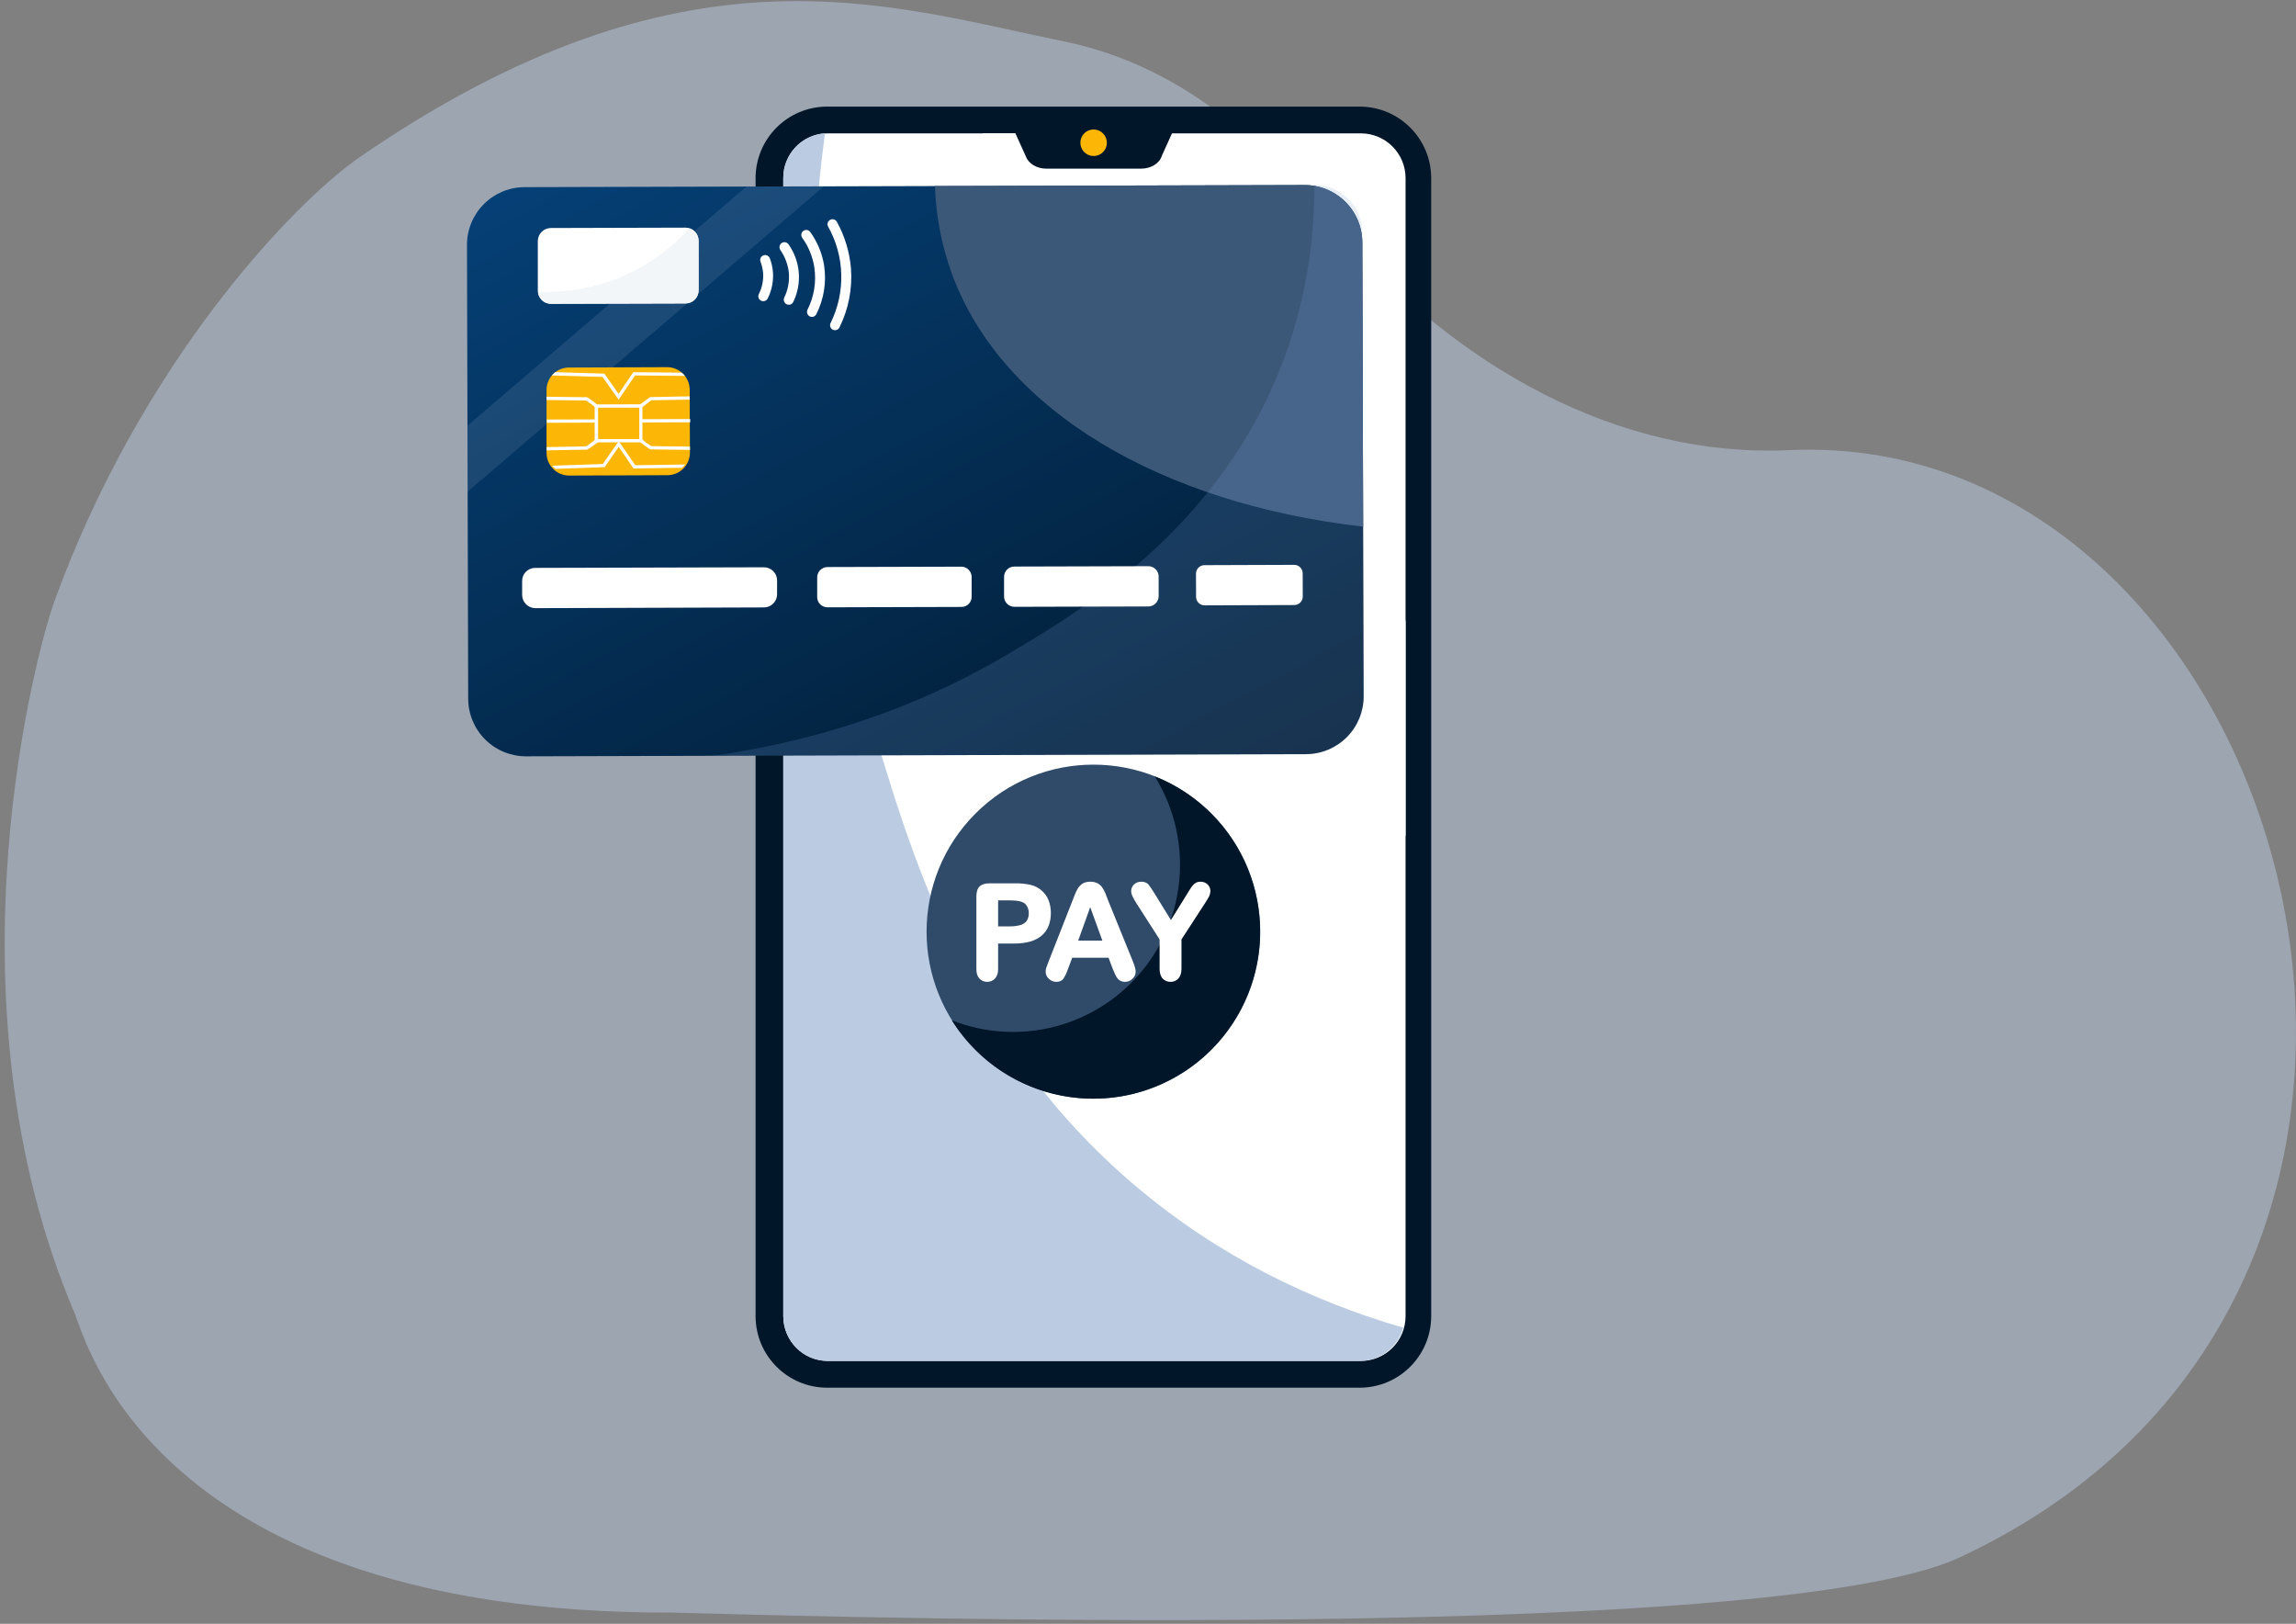 <svg width="478" height="338" viewBox="0 0 478 338" fill="none" xmlns="http://www.w3.org/2000/svg">
<rect x="0" y="0" width="478" height="338" fill="#808080" stroke="none"/>
<path opacity="0.5" d="M372.488 93.697C337.247 95.318 303.424 76.757 277.746 46.929C264.818 31.888 247.54 13.885 221.381 8.593C184.547 1.098 142.678 -13.791 75.106 32.547C61.116 42.143 29.139 75.669 11.152 125.653C8.47 133.097 -12.805 206.934 15.579 273.453C17.78 278.618 31.922 335.92 139.946 335.667C145.587 335.667 366.416 343.466 407.88 324.222C529.161 267.907 477.173 88.886 372.488 93.697Z" fill="#BACBE2"/>
<path d="M283.059 22.19H172.201C163.972 22.19 157.301 28.868 157.301 37.105V273.939C157.301 282.176 163.972 288.853 172.201 288.853H283.059C291.288 288.853 297.96 282.176 297.96 273.939V37.105C297.96 28.868 291.288 22.19 283.059 22.19Z" fill="#011629"/>
<path d="M283.313 27.761H172.38C167.238 27.761 163.07 31.933 163.07 37.079V273.964C163.07 279.111 167.238 283.282 172.38 283.282H283.313C288.455 283.282 292.623 279.111 292.623 273.964V37.079C292.623 31.933 288.455 27.761 283.313 27.761Z" fill="white"/>
<path d="M204.508 27.761L292.622 174.042V129.223L234.36 27.761H204.508Z" fill="white"/>
<path d="M213.59 32.597C214.147 34.091 215.867 35.104 217.84 35.104H237.573C239.622 35.104 241.393 34.015 241.874 32.445L244.884 25.786H210.504L213.59 32.597Z" fill="#011629"/>
<path d="M227.705 26.951C227.158 26.946 226.623 27.103 226.166 27.404C225.709 27.704 225.352 28.133 225.139 28.637C224.927 29.141 224.868 29.697 224.972 30.234C225.075 30.771 225.336 31.265 225.721 31.653C226.105 32.042 226.596 32.307 227.132 32.416C227.668 32.524 228.223 32.471 228.729 32.263C229.234 32.055 229.666 31.701 229.97 31.247C230.275 30.792 230.437 30.258 230.437 29.711C230.437 28.983 230.15 28.285 229.638 27.768C229.127 27.251 228.432 26.957 227.705 26.951Z" fill="#FCB605"/>
<path d="M180.472 146.897C166.532 99.192 167.898 56.754 171.744 27.736C169.386 27.884 167.174 28.929 165.561 30.657C163.948 32.384 163.055 34.664 163.067 37.029V273.908C163.067 279.049 167.114 283.277 172.25 283.277H283.132C285.183 283.271 287.175 282.592 288.802 281.343C290.429 280.094 291.601 278.345 292.139 276.365C273.342 270.921 253.938 261.729 236.255 246.739C200.812 216.657 189.402 177.511 180.472 146.897Z" fill="#BACBE2"/>
<path d="M252.198 218.512C265.763 204.935 265.763 182.923 252.198 169.346C238.633 155.769 216.64 155.769 203.076 169.346C189.511 182.923 189.511 204.935 203.076 218.512C216.64 232.089 238.633 232.089 252.198 218.512Z" fill="#304B6A"/>
<path d="M240.404 161.609C244.272 167.82 246.084 175.094 245.583 182.395C245.082 189.697 242.293 196.654 237.614 202.277C232.934 207.901 226.602 211.904 219.518 213.717C212.434 215.531 204.959 215.062 198.156 212.378C201.07 217.034 205.045 220.933 209.754 223.755C214.464 226.576 219.775 228.24 225.252 228.611C230.728 228.981 236.215 228.047 241.261 225.885C246.307 223.724 250.77 220.396 254.283 216.174C257.796 211.953 260.259 206.958 261.471 201.599C262.683 196.241 262.609 190.671 261.255 185.347C259.9 180.023 257.305 175.095 253.68 170.969C250.056 166.843 245.507 163.635 240.404 161.609Z" fill="#011629"/>
<path d="M216.88 185.385C216.253 184.837 215.509 184.439 214.704 184.221C213.535 183.952 212.337 183.833 211.137 183.866H206.052C205.116 183.866 204.408 184.069 203.953 184.499C203.497 184.93 203.27 185.639 203.27 186.576V201.692C203.27 202.553 203.472 203.212 203.877 203.667C204.089 203.898 204.347 204.08 204.635 204.202C204.923 204.324 205.234 204.384 205.546 204.376C205.851 204.378 206.152 204.316 206.431 204.194C206.71 204.072 206.96 203.892 207.165 203.667C207.596 203.186 207.798 202.528 207.798 201.667V196.4H211.137C213.642 196.4 215.539 195.868 216.829 194.78C218.12 193.691 218.777 192.096 218.777 190.019C218.782 189.119 218.619 188.226 218.297 187.386C217.986 186.618 217.501 185.933 216.88 185.385ZM213.743 191.69C213.416 192.108 212.964 192.41 212.453 192.551C211.711 192.75 210.944 192.844 210.176 192.83H207.798V187.411H210.176C211.871 187.411 212.984 187.664 213.49 188.196C213.725 188.456 213.906 188.76 214.024 189.09C214.141 189.42 214.192 189.771 214.173 190.121C214.192 190.675 214.042 191.223 213.743 191.69Z" fill="white"/>
<path d="M230.69 187.411C230.462 186.778 230.26 186.272 230.108 185.892C229.941 185.502 229.738 185.129 229.501 184.778C229.25 184.399 228.911 184.087 228.514 183.866C228.044 183.631 227.522 183.518 226.996 183.537C226.47 183.515 225.949 183.628 225.479 183.866C225.093 184.102 224.757 184.412 224.492 184.778C224.219 185.201 223.99 185.65 223.809 186.12L218.294 200.173C218.091 200.68 217.94 201.085 217.839 201.389C217.74 201.682 217.688 201.99 217.688 202.3C217.692 202.575 217.756 202.846 217.874 203.095C217.991 203.344 218.16 203.565 218.37 203.744C218.773 204.145 219.318 204.372 219.887 204.377C220.571 204.377 221.076 204.149 221.38 203.744C221.783 203.102 222.106 202.413 222.341 201.693L223.227 199.363H230.792L231.651 201.642L232.107 202.705C232.244 203.038 232.424 203.353 232.639 203.642C232.81 203.872 233.035 204.055 233.296 204.174C233.579 204.312 233.891 204.381 234.206 204.377C234.499 204.381 234.789 204.325 235.059 204.211C235.329 204.098 235.573 203.93 235.775 203.718C235.981 203.538 236.146 203.316 236.259 203.068C236.373 202.819 236.433 202.549 236.434 202.275C236.434 201.794 236.231 201.06 235.826 200.047L230.69 187.411ZM224.466 195.793L226.971 188.829L229.501 195.793H224.466Z" fill="white"/>
<path d="M249.941 183.537C249.617 183.52 249.294 183.59 249.005 183.74C248.745 183.881 248.513 184.07 248.322 184.297C248.123 184.525 247.945 184.77 247.791 185.031L243.769 191.513L240.353 185.968C239.963 185.309 239.532 184.675 239.063 184.069C238.871 183.887 238.645 183.746 238.397 183.655C238.149 183.563 237.885 183.523 237.621 183.537C237.062 183.515 236.516 183.716 236.103 184.094C235.911 184.271 235.757 184.486 235.652 184.726C235.548 184.966 235.495 185.225 235.496 185.487C235.513 185.865 235.608 186.236 235.774 186.576C236.047 187.125 236.351 187.657 236.685 188.171L241.416 195.539V201.667C241.416 202.553 241.644 203.237 242.048 203.693C242.258 203.918 242.513 204.095 242.797 204.213C243.08 204.331 243.386 204.387 243.693 204.376C244.001 204.38 244.307 204.319 244.59 204.197C244.874 204.075 245.128 203.894 245.337 203.667C245.742 203.212 245.97 202.553 245.97 201.667V195.539L250.827 188.07C251.232 187.437 251.535 186.955 251.712 186.601C251.888 186.237 251.983 185.84 251.991 185.436C251.989 185.185 251.936 184.937 251.836 184.706C251.736 184.475 251.591 184.267 251.409 184.094C251.213 183.909 250.982 183.765 250.731 183.669C250.479 183.574 250.211 183.529 249.941 183.537Z" fill="white"/>
<path d="M271.6 38.523L109.185 38.953C106.002 38.966 102.955 40.243 100.712 42.503C98.468 44.762 97.212 47.82 97.219 51.006L97.472 145.454C97.485 148.64 98.761 151.69 101.018 153.935C103.276 156.18 106.331 157.438 109.514 157.431L271.929 156.975C275.112 156.962 278.159 155.685 280.402 153.426C282.646 151.166 283.902 148.108 283.895 144.922L283.617 50.499C283.617 48.922 283.306 47.361 282.701 45.904C282.097 44.448 281.211 43.125 280.094 42.013C278.978 40.9 277.653 40.019 276.195 39.42C274.737 38.821 273.176 38.516 271.6 38.523Z" fill="url(#paint0_linear_3905_43689)"/>
<path d="M142.677 47.385L114.672 47.461C113.952 47.468 113.263 47.759 112.756 48.271C112.249 48.783 111.965 49.475 111.965 50.196V60.527C111.972 61.248 112.262 61.937 112.774 62.444C113.286 62.951 113.977 63.236 114.697 63.236L142.702 63.16C143.062 63.163 143.419 63.095 143.752 62.959C144.085 62.822 144.387 62.621 144.642 62.367C144.896 62.112 145.097 61.809 145.233 61.476C145.37 61.142 145.438 60.785 145.435 60.425V50.12C145.435 49.758 145.363 49.401 145.224 49.067C145.085 48.734 144.882 48.431 144.625 48.177C144.369 47.923 144.065 47.722 143.73 47.586C143.396 47.45 143.038 47.382 142.677 47.385Z" fill="white"/>
<path d="M271.598 38.523L194.641 38.725C194.851 45.022 196.064 51.245 198.233 57.159C208.782 85.569 241.797 104.813 283.792 109.625L283.615 50.499C283.615 48.922 283.304 47.361 282.699 45.904C282.095 44.448 281.209 43.125 280.092 42.013C278.976 40.9 277.651 40.019 276.193 39.42C274.735 38.821 273.174 38.516 271.598 38.523Z" fill="#3C5879"/>
<path opacity="0.1" d="M97.316 88.608L97.342 102.357L171.516 38.776L155.401 38.827L97.316 88.608Z" fill="#E8EDFB"/>
<path opacity="0.18" d="M273.648 38.497C273.674 48.271 272.409 60.678 267.577 73.972C254.523 109.903 224.696 127.425 209.138 136.566C189.152 148.315 168.256 154.519 148.371 157.33L272.181 156.975C275.292 156.962 278.271 155.715 280.467 153.509C282.662 151.302 283.894 148.315 283.894 145.201L283.616 48.423C283.613 47.116 283.352 45.823 282.85 44.617C282.347 43.411 281.612 42.316 280.686 41.394C279.761 40.472 278.663 39.742 277.455 39.245C276.248 38.748 274.954 38.494 273.648 38.497Z" fill="#7DA5DA"/>
<path d="M159.022 118.082L111.41 118.209C111.053 118.208 110.698 118.279 110.368 118.417C110.038 118.555 109.739 118.757 109.487 119.011C109.235 119.265 109.037 119.567 108.902 119.899C108.767 120.23 108.7 120.585 108.703 120.943V123.855C108.71 124.578 109 125.27 109.511 125.782C110.022 126.293 110.713 126.583 111.435 126.59L159.047 126.438C159.772 126.438 160.466 126.15 160.979 125.637C161.491 125.124 161.779 124.429 161.779 123.703V120.817C161.779 120.455 161.708 120.098 161.569 119.764C161.43 119.431 161.226 119.128 160.97 118.874C160.714 118.62 160.409 118.419 160.075 118.283C159.741 118.147 159.383 118.079 159.022 118.082Z" fill="white"/>
<path d="M200.158 117.955L172.254 118.031C171.688 118.038 171.148 118.268 170.75 118.671C170.352 119.073 170.129 119.617 170.129 120.184V124.286C170.129 124.85 170.353 125.391 170.751 125.79C171.15 126.189 171.69 126.413 172.254 126.413L200.183 126.337C200.461 126.337 200.736 126.281 200.993 126.174C201.249 126.067 201.482 125.91 201.677 125.712C201.872 125.514 202.027 125.28 202.131 125.022C202.235 124.764 202.286 124.488 202.283 124.21V120.082C202.277 119.52 202.051 118.983 201.653 118.586C201.256 118.188 200.72 117.962 200.158 117.955Z" fill="white"/>
<path d="M239.064 117.854L211.16 117.93C210.879 117.93 210.601 117.986 210.341 118.094C210.082 118.203 209.846 118.362 209.649 118.562C209.451 118.762 209.295 119 209.19 119.261C209.084 119.522 209.032 119.801 209.035 120.082V124.184C209.042 124.751 209.271 125.292 209.674 125.69C210.077 126.088 210.62 126.311 211.186 126.311L239.09 126.235C239.656 126.229 240.196 125.999 240.594 125.596C240.992 125.193 241.215 124.649 241.215 124.083V119.981C241.208 119.415 240.979 118.874 240.576 118.475C240.174 118.077 239.63 117.854 239.064 117.854Z" fill="white"/>
<path d="M269.427 117.574L250.757 117.639C249.779 117.642 248.989 118.439 248.992 119.418L249.009 124.241C249.013 125.22 249.808 126.011 250.786 126.008L269.456 125.942C270.434 125.939 271.224 125.143 271.221 124.164L271.204 119.34C271.201 118.361 270.405 117.57 269.427 117.574Z" fill="white"/>
<path d="M160.26 53.74C160.206 53.606 160.124 53.485 160.02 53.384C159.917 53.283 159.793 53.205 159.657 53.155C159.521 53.105 159.376 53.084 159.232 53.093C159.087 53.102 158.946 53.142 158.818 53.209C158.592 53.319 158.416 53.511 158.327 53.746C158.237 53.982 158.241 54.242 158.338 54.475C158.613 55.226 158.791 56.008 158.869 56.804C158.975 58.326 158.669 59.848 157.983 61.21C157.868 61.434 157.84 61.694 157.906 61.937C157.971 62.181 158.125 62.391 158.338 62.527C158.46 62.607 158.598 62.66 158.742 62.682C158.886 62.705 159.033 62.697 159.174 62.658C159.315 62.62 159.446 62.553 159.559 62.46C159.672 62.368 159.765 62.252 159.83 62.122C160.678 60.43 161.054 58.54 160.918 56.652C160.84 55.655 160.619 54.674 160.26 53.74Z" fill="white"/>
<path d="M164.158 50.854C164.076 50.736 163.97 50.636 163.847 50.561C163.724 50.486 163.587 50.437 163.444 50.418C163.301 50.399 163.156 50.41 163.018 50.45C162.879 50.49 162.751 50.559 162.641 50.651C162.447 50.822 162.322 51.058 162.29 51.314C162.257 51.571 162.319 51.83 162.463 52.044C163.4 53.393 163.998 54.948 164.209 56.577C164.406 58.418 164.082 60.279 163.273 61.945C163.166 62.179 163.149 62.445 163.223 62.692C163.298 62.939 163.459 63.15 163.678 63.287C163.801 63.361 163.938 63.409 164.081 63.428C164.223 63.446 164.368 63.435 164.506 63.394C164.644 63.354 164.772 63.285 164.882 63.193C164.992 63.1 165.082 62.985 165.145 62.856C166.07 60.951 166.466 58.831 166.293 56.72C166.119 54.609 165.382 52.583 164.158 50.854Z" fill="white"/>
<path d="M168.687 48.297C168.605 48.182 168.5 48.086 168.379 48.013C168.258 47.94 168.124 47.893 167.984 47.874C167.845 47.855 167.702 47.865 167.567 47.903C167.431 47.94 167.304 48.005 167.194 48.094C166.994 48.266 166.865 48.507 166.832 48.769C166.8 49.031 166.866 49.296 167.017 49.512C168.319 51.312 169.177 53.394 169.522 55.589C169.992 58.627 169.497 61.736 168.105 64.477C167.999 64.712 167.981 64.977 168.055 65.224C168.13 65.471 168.291 65.682 168.51 65.819C168.631 65.893 168.766 65.941 168.907 65.959C169.048 65.977 169.191 65.966 169.327 65.925C169.463 65.885 169.589 65.816 169.696 65.723C169.804 65.631 169.891 65.517 169.952 65.388C171.531 62.263 172.097 58.722 171.571 55.26C171.166 52.745 170.178 50.36 168.687 48.297Z" fill="white"/>
<path d="M174.225 46.169C174.157 46.048 174.065 45.942 173.955 45.856C173.845 45.771 173.719 45.709 173.585 45.674C173.45 45.638 173.31 45.63 173.172 45.65C173.035 45.67 172.902 45.718 172.783 45.79C172.554 45.922 172.385 46.14 172.314 46.396C172.243 46.651 172.275 46.925 172.404 47.157C174.115 50.214 175.056 53.643 175.144 57.147C175.232 60.65 174.465 64.122 172.91 67.262C172.8 67.499 172.783 67.769 172.862 68.017C172.942 68.266 173.113 68.476 173.34 68.604C173.461 68.67 173.594 68.712 173.731 68.726C173.868 68.74 174.007 68.727 174.138 68.686C174.27 68.646 174.393 68.58 174.499 68.492C174.605 68.404 174.693 68.296 174.757 68.174C176.651 64.354 177.482 60.094 177.16 55.842C176.87 52.448 175.871 49.152 174.225 46.169Z" fill="white"/>
<path d="M138.881 76.428L118.466 76.504C117.848 76.501 117.236 76.621 116.665 76.856C116.094 77.092 115.575 77.439 115.14 77.878C114.704 78.316 114.36 78.837 114.127 79.41C113.895 79.983 113.779 80.596 113.785 81.214V94.28C113.785 94.9 113.908 95.515 114.146 96.088C114.384 96.661 114.733 97.181 115.173 97.619C115.612 98.057 116.134 98.403 116.708 98.638C117.282 98.874 117.896 98.993 118.516 98.99L138.932 98.914C139.55 98.914 140.162 98.792 140.733 98.555C141.304 98.319 141.822 97.972 142.259 97.534C142.696 97.097 143.043 96.578 143.279 96.006C143.516 95.435 143.637 94.822 143.637 94.204L143.587 81.138C143.587 79.889 143.091 78.691 142.209 77.808C141.326 76.925 140.129 76.428 138.881 76.428Z" fill="#FCB605"/>
<path d="M123.805 84.177V92.077H133.747V84.151L123.805 84.177ZM124.513 91.393V84.86H133.089V91.393H124.513Z" fill="white"/>
<path d="M141.942 77.568L131.848 77.467L128.787 81.999L125.827 77.77L115.607 77.467C115.347 77.668 115.109 77.897 114.898 78.15L125.448 78.454L128.787 83.189L132.203 78.15L142.6 78.251C142.4 78.005 142.18 77.777 141.942 77.568Z" fill="white"/>
<path d="M128.813 91.824L125.499 96.584L114.949 96.939C115.16 97.184 115.397 97.405 115.658 97.597L125.878 97.243L128.813 93.014L131.899 97.521L141.993 97.369C142.231 97.16 142.451 96.931 142.651 96.685L132.253 96.837L128.813 91.824Z" fill="white"/>
<path d="M122.315 82.734L122.213 82.683L113.789 82.582V83.265L122.011 83.367C122.466 83.67 123.757 84.506 124.313 85.19L124.718 84.658C124.035 83.822 122.416 82.809 122.315 82.734Z" fill="white"/>
<path d="M122.035 92.912L113.812 93.064V93.748L122.238 93.596L122.339 93.52C122.44 93.444 124.059 92.558 124.742 91.722L124.338 91.064C123.781 91.748 122.491 92.583 122.035 92.912Z" fill="white"/>
<path d="M124.21 87.291L113.863 87.327L113.866 88.008L124.213 87.972L124.21 87.291Z" fill="white"/>
<path d="M135.342 82.657L135.267 82.708C135.166 82.784 133.647 83.848 132.812 84.557L133.547 84.835C133.75 84.81 135.116 83.645 135.571 83.316L143.59 83.189V82.506L135.342 82.657Z" fill="white"/>
<path d="M135.593 92.862C135.138 92.558 134.05 91.9 133.493 91.216L132.734 91.469C133.417 92.279 135.188 93.419 135.29 93.495L135.365 93.545L143.638 93.647V92.963L135.593 92.862Z" fill="white"/>
<path d="M143.687 87.223L133.441 87.258L133.444 87.94L143.69 87.904L143.687 87.223Z" fill="white"/>
<path d="M143.487 47.511C139.431 52.07 134.374 55.624 128.713 57.893C123.41 60.011 117.719 60.978 112.016 60.729C112.061 61.414 112.367 62.056 112.87 62.522C113.374 62.989 114.037 63.244 114.723 63.236L142.728 63.16C143.085 63.16 143.44 63.089 143.77 62.951C144.1 62.814 144.399 62.612 144.651 62.358C144.903 62.103 145.101 61.801 145.236 61.47C145.371 61.138 145.438 60.783 145.435 60.425V50.12C145.436 49.532 145.247 48.96 144.896 48.49C144.545 48.02 144.05 47.676 143.487 47.511Z" fill="#F2F6F9"/>
<defs>
<linearGradient id="paint0_linear_3905_43689" x1="112.851" y1="22.641" x2="221.98" y2="228.782" gradientUnits="userSpaceOnUse">
<stop stop-color="#011629"/>
<stop offset="0" stop-color="#05427A"/>
<stop offset="1" stop-color="#021322"/>
</linearGradient>
</defs>
</svg>
